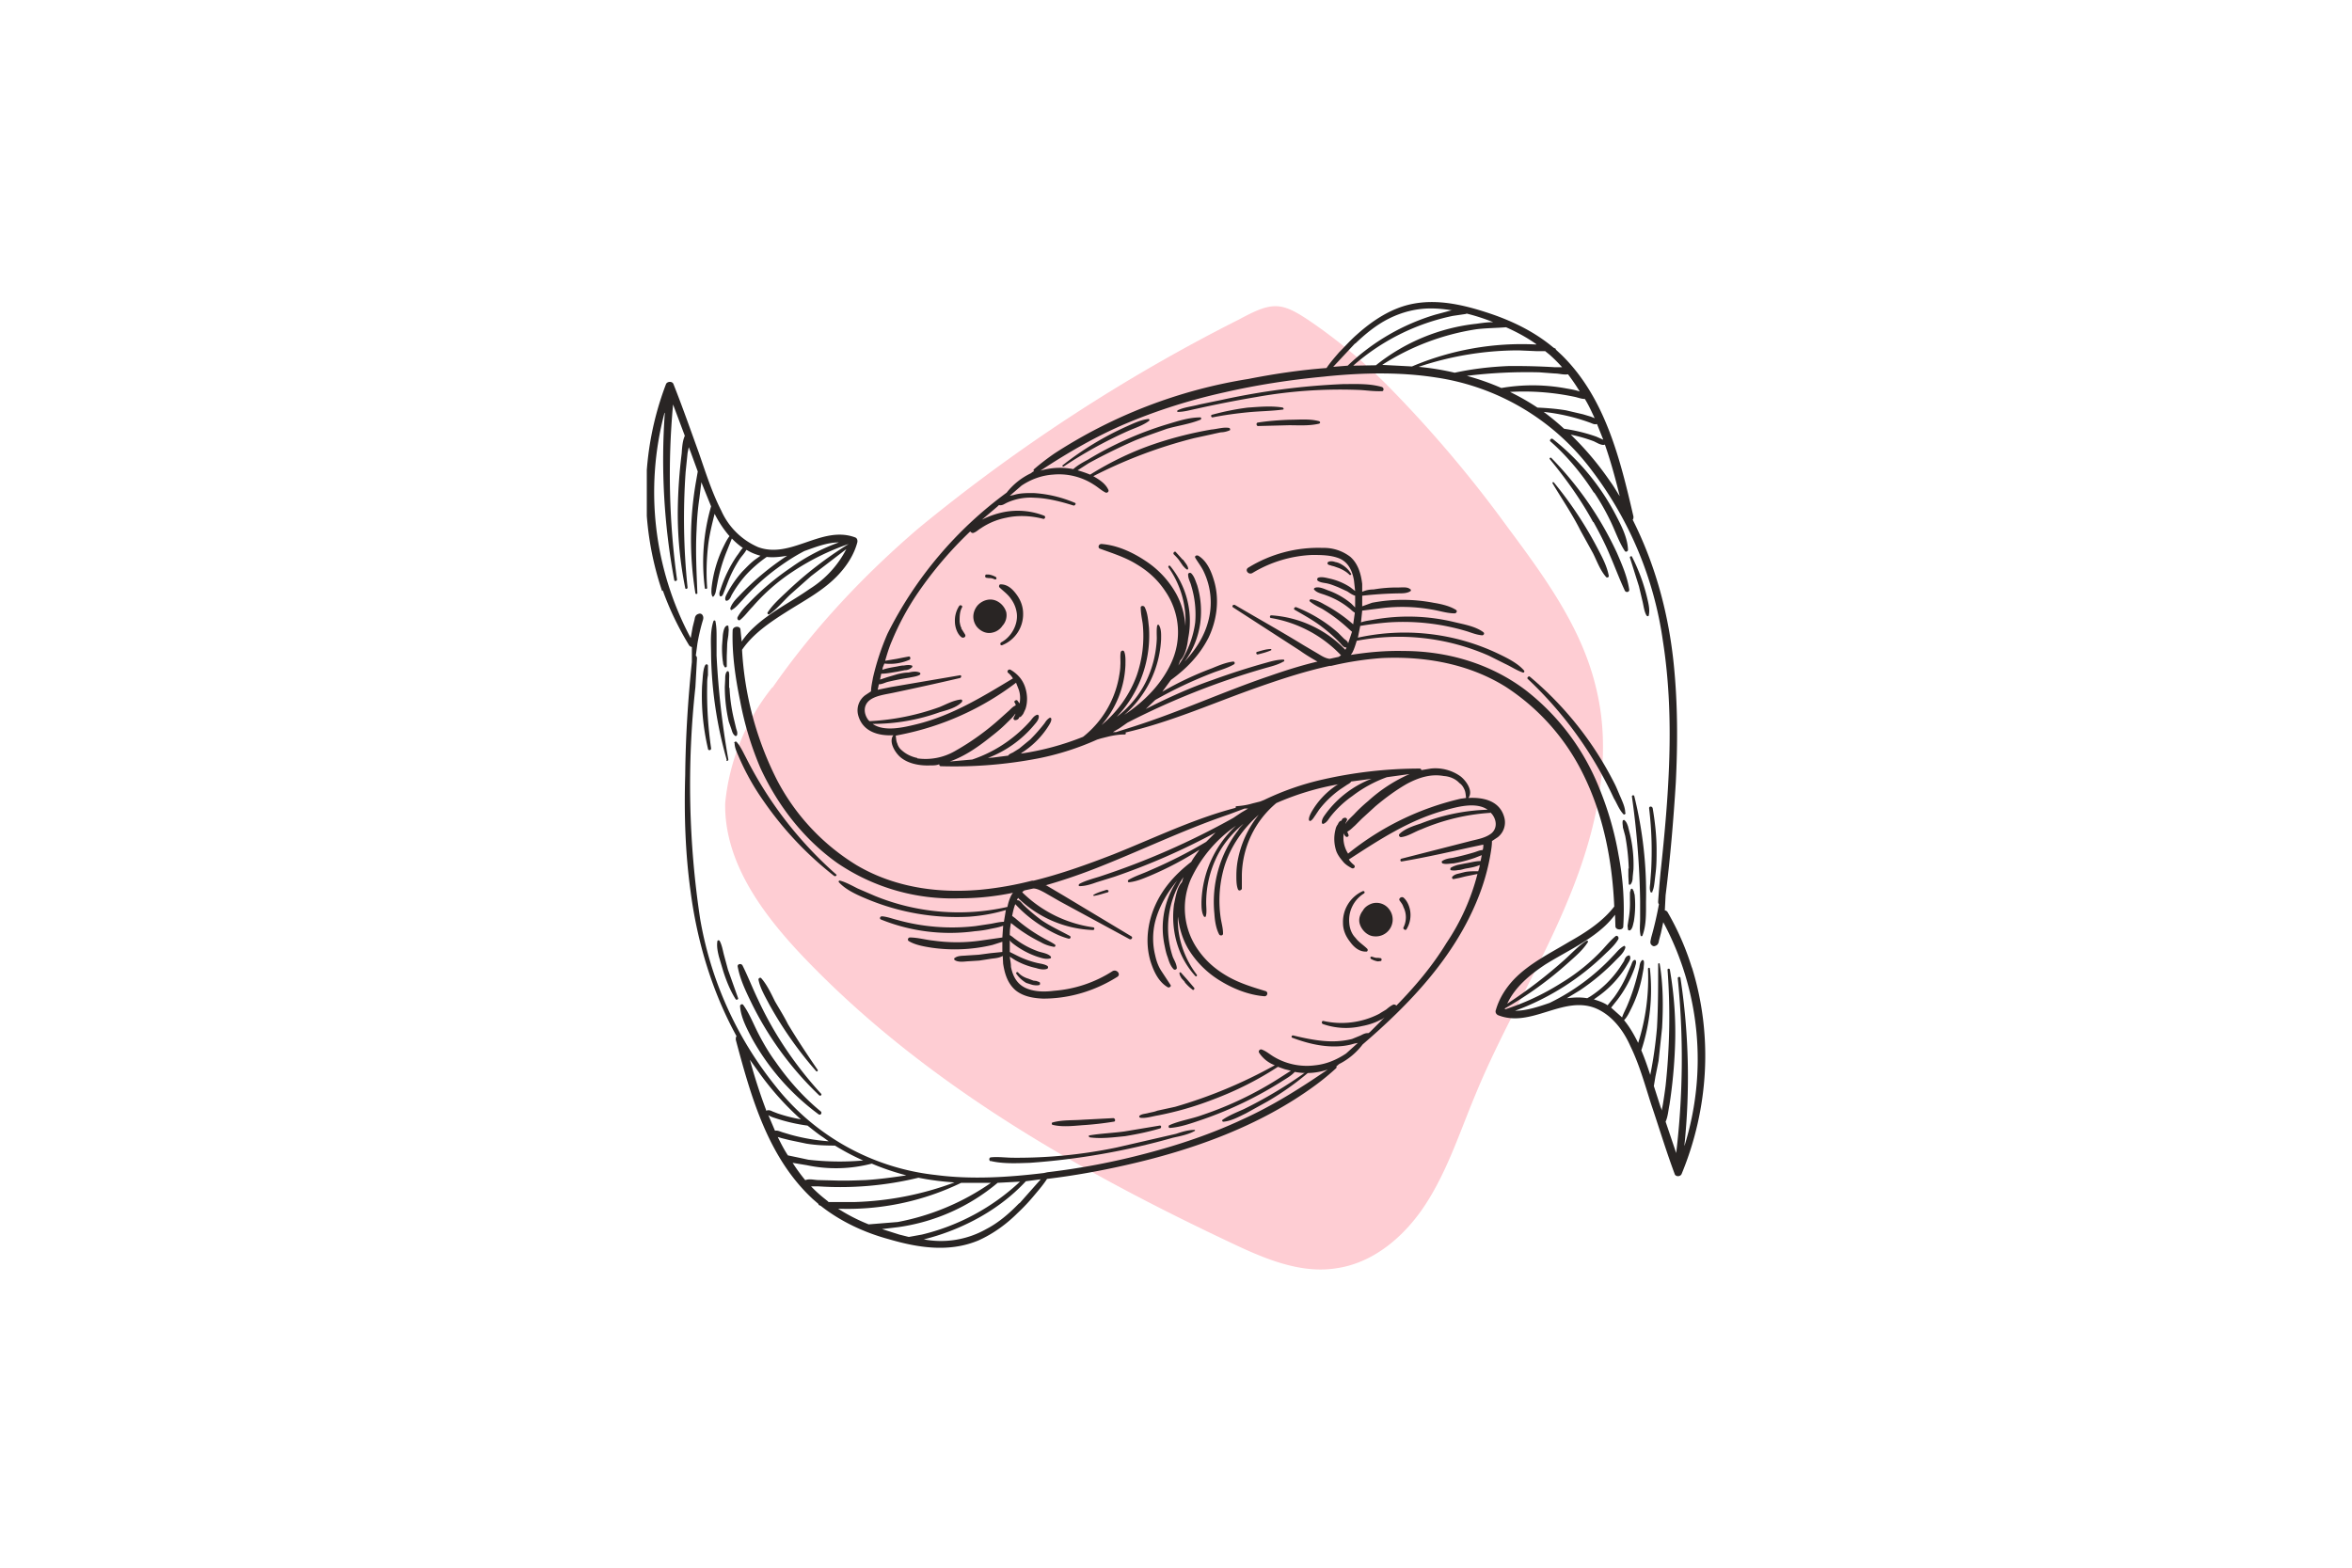 <svg width="600" height="400" fill="none" xmlns="http://www.w3.org/2000/svg"><g clip-path="url(#a)"><path d="M197 175.4a55.9 55.9 0 0 0-12 29.5c-.3 14.9 9.3 28 19.6 38.9 30.3 31.9 69.2 54.3 109 73.1 8.6 4.1 18 8.2 27.3 6.7 9.9-1.4 18-8.7 23.2-17 5.3-8.4 8.4-18 12.2-27.1 7-17.1 16.8-33 23.8-50.1 7.1-17.1 11.5-36.2 7-54.1-3.6-15.1-13-28-22.3-40.5a316.3 316.3 0 0 0-31-36.6A139 139 0 0 0 335 82.5c-8.1-5.6-10.2-5.7-18.9-1a441.5 441.5 0 0 0-81.8 53.3c-14 12-26.7 25.5-37.2 40.6Z" fill="#FECDD3"/><path d="M255.7 159.7a4 4 0 0 0 1-3.5c-.5-1.7-2-3-3.6-3.2-1.6-.2-3.3.7-4.1 2-1 1.6-.9 3.4.1 4.8 1 1.3 2.6 2 4.1 1.6 1-.2 2-.9 2.5-1.7Z" fill="#292524"/><path d="M431.6 246.9a69 69 0 0 0-6.1-14c-.2-.4-.5-.6-.8-.6l.2-3.9c1.2-9.5 2-19.1 2.6-28.7.5-10 .5-20-.5-30-1.3-13-4.7-25.6-10.5-37.1.2-.2.2-.5.2-.8-3.4-14.7-7.2-30.3-18.3-41.2l-1.5-1.4s0-.3-.2-.3l-.4-.2c-5-4.2-10.9-7-17.1-9-7.4-2.4-15.3-4-22.8-1-3.8 1.5-7.3 4-10.3 6.7-1.6 1.4-3 3-4.5 4.5-1.1 1.3-2.2 2.5-3.2 4-6.7.5-13.4 1.5-20 2.8a127.7 127.7 0 0 0-49.4 19 60.7 60.7 0 0 0-5.2 4c-.2.2-.2.4 0 .5-.3.2-.6.3-.7.5a17.2 17.2 0 0 0-6.3 5 100.1 100.1 0 0 0-30.4 36 64.3 64.3 0 0 0-3.7 11.2c-.2 1.2-.5 2.4-.5 3.5l-1.5 1a4.8 4.8 0 0 0-1.8 5c1.1 4.3 5.2 5.4 9 5.2-1.3 1.7.5 4.5 1.8 5.6 2 1.7 5 2.2 7.5 2.1.9 0 1.7 0 2.4-.3 0 .2.1.5.4.5a113.6 113.6 0 0 0 24.9-2 70 70 0 0 0 15-4.8l1-.3 2-.5c1.3-.3 2.7-.5 4-.5.3 0 .4-.3.2-.5 10.9-2.5 21.2-7 31.7-10.8 6.7-2.4 13.5-4.7 20.4-6.2h.4a81.1 81.1 0 0 1 13-2c11-.5 22.2 1.5 31.6 7.4a56 56 0 0 1 19.8 22.5c5.1 10.4 7.3 22 7.8 33.5-3 3.9-7.4 6.7-11.5 9-4.8 2.9-10 5.4-14 9.5-2.1 2.2-3.8 4.8-4.7 7.9-.2.5 0 1 .5 1.3 8.4 3.4 16.5-5 24.8-1.8 4.2 1.7 7.2 5.6 9 9.7 2.3 4.7 3.7 9.8 5.3 14.8 2 5.9 3.8 11.9 6 17.8.2.8 1.5.8 1.8 0 6.9-16.7 8-35.4 2.6-52.7Zm-22.2-133.5c1.5 4.3 2.7 8.7 3.8 13.2-.8-1.2-1.5-2.5-2.4-3.7a77 77 0 0 0-10.1-12 39.4 39.4 0 0 1 5.9 1.7l1.2.6c.5.2 1 .4 1.5.3l.1-.1Zm-2-5.2 1.6 4-1.8-.8a42.7 42.7 0 0 0-8.2-2 61.3 61.3 0 0 0-5.2-4.3 49.9 49.9 0 0 1 11.7 2.7c.6.2 1.2.6 1.8.4Zm-.6-1.5-1-.4-2-.6-4.3-1c-2.4-.4-4.9-.6-7.3-.7a60.2 60.2 0 0 0-7-4 62.4 62.4 0 0 1 16.7 1.3c.8.2 1.6.5 2.4.5 1 1.6 1.7 3.2 2.5 4.9ZM400 95.5a51 51 0 0 1 3 4.4c-1.1-.4-2.4-.6-3.5-.8a46.9 46.9 0 0 0-16.5-.1 63 63 0 0 0-8.8-3.1 124.7 124.7 0 0 1 18.5-.9l4 .3c1 0 2.3.4 3.3.2Zm-5.7-5.8 1 .8a37 37 0 0 1 3.2 3.2h-1.8a169.6 169.6 0 0 0-12-.3c-4.5.2-9 .7-13.6 1.7-3-.7-6-1.2-9.2-1.5a80.1 80.1 0 0 1 25.5-4.2l4.6.2h2.2l.1.1Zm-2.4-1.8a71.7 71.7 0 0 0-31.7 5.6l-7.6-.4a61.6 61.6 0 0 1 24.1-9.1c2.5-.3 5-.3 7.5-.5 2.7 1.2 5.3 2.6 7.7 4.3ZM374.1 80a49.5 49.5 0 0 1 6.8 2.2c-1.4 0-2.8.2-4.2.4A49.6 49.6 0 0 0 351 93.2l-5.7.1h-.1a55.7 55.7 0 0 1 25.4-12.7l3.4-.5Zm-28.4 7.7c2.6-2.5 5.4-4.8 8.6-6.4 3.4-1.7 7-2.6 10.7-2.6 1.9 0 3.7.2 5.5.5h-.3l-4.1 1.1a55.2 55.2 0 0 0-22.3 13l-3.7.3 5.6-6ZM234 193.4c-1.4-.3-2.8-.9-4-2-.5-.4-.9-1-1.1-1.7-.3-.6-.3-1.4-.4-2l1.5-.3a71.6 71.6 0 0 0 29.2-13.2l.7 1.8c.4 1.2.4 2.4.2 3.5l-.6-.8c-.3-.2-.9.2-.7.5.2.3.3.5.3.8-.8.3-1.3 1-1.9 1.5l-1.9 1.7a64.6 64.6 0 0 1-11.8 8.5 15 15 0 0 1-9.5 1.8Zm195.7 98.8a168.9 168.9 0 0 0-1-42.6c0-.5-.7-.4-.7 0a204 204 0 0 1-.4 44.6l-2.7-8c.6-1.3.7-3 1-4.4a128.2 128.2 0 0 0 1.4-14.8 93 93 0 0 0-1.3-19.5c0-.5-.7-.4-.6 0a163.6 163.6 0 0 1-.5 29.5 122 122 0 0 1-.7 4.8l-.3 1.6c0-.4-.2-.7-.3-1l-1.7-5.3.4-2.4.8-4 .9-8.4c.3-5.4.3-11-.6-16.3 0-.3-.4-.3-.4 0 0 5.4 0 10.8-.3 16.2a107.5 107.5 0 0 1-1.7 12v.1c-.7-2.1-1.4-4.2-2.3-6.3a49.3 49.3 0 0 0 2.2-20.8c0-.4-.5-.3-.5 0a54.3 54.3 0 0 1-2.5 18.9c-1-2-2.1-4-3.6-5.8.8-.8 1.3-1.9 1.8-2.9a32 32 0 0 0 2.8-8.2l.4-2.2c0-.6.2-1.3 0-1.9-.2-.2-.4-.2-.5 0-.4.4-.5 1-.6 1.7l-.5 2a50.9 50.9 0 0 1-2.6 7.8c-.4 1-1 2-1.3 3l-2.8-2.5 1.6-2a29.8 29.8 0 0 0 4.5-8.4c.1-.5.4-1 .2-1.6-.1-.2-.3-.2-.5-.1-.4.3-.5.8-.7 1.3l-.8 1.8a30.4 30.4 0 0 1-3.5 6.3l-1.7 2.1-.3-.2c-1-.6-2.2-1-3.2-1.3l1.4-1a26.1 26.1 0 0 0 7.3-8.2c.3-.5.8-1.2.5-1.8 0-.2-.2-.3-.3-.2-.7.1-1 .8-1.2 1.4l-1.1 1.7a26.5 26.5 0 0 1-7.6 7.4l-.7.4c-1.7-.3-3.4-.2-5.2 0l3.3-2a56 56 0 0 0 9.3-7.8c1-1 1.9-1.8 2.3-3 .1-.3-.1-.7-.4-.5-1.1.6-1.8 1.6-2.7 2.5a54.9 54.9 0 0 1-16.2 12c-2.9 1-5.9 2-8.8 2a65.2 65.2 0 0 0 23.3-14.8c1.1-1 2.3-2.2 3-3.4.3-.5-.2-1.2-.7-.8-1.2 1-2.2 2.2-3.2 3.3a49.2 49.2 0 0 1-10.6 8.6 63 63 0 0 1-12.2 6l-2 .7h-.2v-.2a91.7 91.7 0 0 0 16.1-11.6c1.8-1.6 3.7-3.2 5-5.2.3-.3 0-.6-.4-.4-2 1.3-3.6 3.1-5.5 4.8a122.7 122.7 0 0 1-14.6 11.2c2-4.3 5.8-7.4 9.7-10 4.8-3 10.1-5.4 14.4-9.1 1.3-1.1 2.4-2.3 3.4-3.6l.1 3c.1 1 2 1 2 0a73 73 0 0 0-1.2-18.2c-1-5.9-2.7-11.7-5-17.3a59.5 59.5 0 0 0-18.7-24.8c-9-6.8-20-10-31.2-10-4.5-.1-9 .3-13.4 1l.4-.6c.5-1 .8-2 1.1-3a57 57 0 0 1 33.7 3.8l4.2 2.1c1.5.7 3 1.7 4.5 2.2.2.1.5-.2.3-.5-1.7-2-4.7-3.4-7-4.5a55.6 55.6 0 0 0-35.4-3.9l.6-3a82.8 82.8 0 0 1 7.3-.9 56.4 56.4 0 0 1 20 2.3c1.2.4 2.5.9 3.8 1 .4 0 .7-.5.3-.8-2-1.5-5-2-7.5-2.6a49.9 49.9 0 0 0-20.4-.6c-1 .2-2.2.3-3.3.7v-.1l.3-2.9 5.6-.7a42.8 42.8 0 0 1 12 .4c2 .3 4 1 6 1 .4 0 .8-.6.3-.9-1.6-1-3.8-1.5-5.7-1.8a41.6 41.6 0 0 0-15.7 0l-2.5.9V152a97.8 97.8 0 0 1 9.2-.6c1 0 2.2 0 3-.5.3-.1.3-.5 0-.6-.7-.6-2-.4-3-.4a35.6 35.6 0 0 0-6.3.5c-1 0-2 .2-2.9.6v-2c-.3-2.5-1-5.1-3-6.9a11 11 0 0 0-7-2.3 34 34 0 0 0-19 5c-1.1.6 0 2 1 1.4a32 32 0 0 1 15.2-4.6c2.3 0 4.8 0 7 .9 2.3 1 3.3 3.2 3.7 5.6l.3 2.7-1.3-1a16 16 0 0 0-5.3-2.2c-.9-.2-2-.5-2.8-.2-.3.1-.4.6-.1.8.7.5 1.7.5 2.5.7.9.2 1.8.6 2.6.9l2.4 1.1c.6.4 1.3.9 2 1.1v3l-1-1a19.2 19.2 0 0 0-6-3.4c-1-.4-2.3-1-3.3-.6-.2.1-.3.4-.1.5.7.8 2 1 3 1.4a20 20 0 0 1 5.9 3.3c.2.1.8.8 1.4 1.1v.2l-.4 2.8a38.5 38.5 0 0 0-7.4-5.1c-1-.6-2.1-1.1-3.3-1.3-.4 0-.6.4-.3.6 1 .8 2 1.3 3 1.8a40.6 40.6 0 0 1 6.9 5.2l.8.7-1 3c0-.5-.5-.8-1-1.2l-1.5-1.5a36 36 0 0 0-10.8-6.6c-.4 0-.7.5-.3.7 2.4 1.4 4.8 2.7 7 4.4a38.2 38.2 0 0 1 4.5 4c.4.4.9 1.2 1.5 1.2h.2l-.3.6a28.8 28.8 0 0 0-18.9-8.8c-.4 0-.5.7 0 .7a32 32 0 0 1 17.8 9.5l-.6.4-2.3.5c-1-.1-2-.7-2.8-1.2l-3.9-2.3c-5.7-3.5-11.6-6.8-17.4-10.2-.5-.3-1 .3-.5.6l17 11c1.4 1 2.9 1.9 4.3 2.7l.2.1c-4.2 1-8.3 2.3-12.3 3.7-11.8 4-23 9.2-35 13l-4.1 1.3h-.8l1.7-1 2-1.4a193.1 193.1 0 0 1 34.7-13.8c1.7-.5 3.6-.9 5.1-1.8.3 0 .3-.5 0-.5-1.5 0-3 .4-4.4.8a186.3 186.3 0 0 0-13.7 4.4c-5.8 2-11.5 4.6-17 7.4l2.4-2.3a111.3 111.3 0 0 1 14.6-6.9c1.8-.7 3.8-1.2 5.5-2.2.3-.2.2-.7-.2-.7-1.8.2-3.7 1-5.4 1.7a83.5 83.5 0 0 0-12.7 6l2.2-3c4-2.9 7.3-6.3 9.6-10.8 2.1-4.4 2.8-9.5 1.5-14.2-.7-2.5-1.8-5.3-4.1-6.7-.4-.2-1 0-.8.5.7 1.2 1.6 2.3 2.2 3.6a18.3 18.3 0 0 1 1.1 12.7c-1 3.8-3.2 7.2-6 10.2 2.2-3 3.5-6.3 4-9.9a23.2 23.2 0 0 0-.8-9.6c-.4-1-.7-2.2-1.5-3-.3-.3-.9-.1-.8.4 0 1 .6 1.9.8 2.8a25 25 0 0 1 1 9.3c-.5 3.9-2 7.7-4.3 11l.5-1.3c1.3-1.3 1.8-3.8 2-5.6a22.2 22.2 0 0 0-4.6-18.5c-.2-.2-.6 0-.4.4a23.7 23.7 0 0 1 4.3 14.9c-.2-2.8-.9-5.5-2.3-8.1a23.9 23.9 0 0 0-7.9-8.5c-3.3-2.2-7.2-4-11.2-4.3-.8 0-1 1-.4 1.2 3.3 1.2 6.5 2.2 9.4 4 3 1.8 5.4 4 7.3 6.9a18.5 18.5 0 0 1 1.5 18.2c-2.5 5.5-7 10-12 13.3a27.3 27.3 0 0 0 9.4-19.3c0-1 .1-2.5-.5-3.5 0-.2-.4-.3-.5 0-.2 1-.1 2.3-.1 3.4a27.6 27.6 0 0 1-2.7 10.8 25.6 25.6 0 0 1-7.5 9.1l1.4-1.6a30.2 30.2 0 0 0 6.8-21.2c-.2-1.7-.3-3.7-1.1-5.2-.2-.4-1-.4-1 .1 0 1.4.3 2.8.5 4.1a30.6 30.6 0 0 1-1.5 13.2c-1.8 5-5 9.4-9 12.7a24.8 24.8 0 0 0 6.1-15.3c0-1 .1-2.4-.3-3.4-.2-.5-.8-.3-.9.1-.2 1 0 2.3-.1 3.4 0 1-.2 2.1-.4 3.2a25.2 25.2 0 0 1-9.1 15 69 69 0 0 1-16 4.3c.1 0 .2 0 .3-.2a22 22 0 0 0 6.9-6.9c.3-.5.7-1.1.7-1.7 0-.3-.3-.5-.5-.3-.5.3-.9.8-1.2 1.3a43.7 43.7 0 0 1-3.7 4.2L260 191l-1.6 1c-.4.2-1 .4-1.2.8l-3.9.5-1.3.1a28.6 28.6 0 0 0 11.8-8.4c.5-.6 1.2-1.3 1.2-2.2 0-.3-.2-.5-.5-.4-.8.3-1.2 1-1.7 1.6a35.2 35.2 0 0 1-5.8 5.2 34 34 0 0 1-9 4.6l-5.7.5c4-1.4 7.6-4 10.7-6.5 1.3-1 2.6-2.1 3.8-3.3.7-.7 1.6-1.5 2.2-2.4v.2l-.1.2-.3.6c-.2.4.2.8.6.6.3 0 .5-.2.7-.4l.1-.3c.5 0 .7-.5 1-.8l.6-1.3c.6-1.8.5-3.8-.1-5.6-.3-.9-.8-1.8-1.4-2.5a8.9 8.9 0 0 0-2.3-1.9c-.5-.3-1.1.4-.6.8.5.4.9.9 1.2 1.4-7.8 4.7-15.6 9.5-24.6 11.7-3.3.8-8.2 2-11.2-.1a50.3 50.3 0 0 0 17.2-3c1.8-.5 4.1-1.1 5.5-2.5.3-.3.2-.8-.3-.7-1.8.2-3.6 1.2-5.3 1.9A61.7 61.7 0 0 1 222 184h-.2l-.3-.3c-1.2-1.6-1.3-3.7.3-5 1.5-1.2 4-1.5 5.9-1.9a811 811 0 0 0 17.2-3.8c.4-.1.4-.8 0-.7l-17.6 3-3.4.7.3-1.4c.8 0 1.5-.4 2.2-.6a71.5 71.5 0 0 1 5.6-1.1c.9-.2 1.9-.3 2.6-.7.3-.2.2-.5 0-.6-.9-.4-2-.2-2.8 0-1 0-1.9.2-2.8.4l-2.7.8-1.8.6.3-1.5c1.3 0 2.7-.3 4-.5l2-.4c.6 0 1.3-.2 1.8-.7.2-.1.2-.4 0-.5-.7-.2-1.4-.1-2 0-.7 0-1.4.2-2 .3-1.2.2-2.4.4-3.5.8l.1-.6.4-1a12.3 12.3 0 0 0 6.5-1c.2-.3.2-.7-.2-.8l-1.6.3-1.5.3-3 .5c.5-1.7 1-3.4 1.7-5a68 68 0 0 1 6.7-12.4 98.6 98.6 0 0 1 13.3-15.6c.2.2.4.4.7.4.8-.2 1.3-.8 2-1.2a17.5 17.5 0 0 1 6.5-2.7c3.1-.7 6.4-.5 9.5.3.4 0 .6-.6.2-.8a18.6 18.6 0 0 0-10-1 21.7 21.7 0 0 0-5.9 2l4-3.4.3-.3h.2c.7.1 1.2-.3 1.8-.6a14.5 14.5 0 0 1 7.1-1.3c3.4.1 6.8 1 10 2 .4 0 .7-.6.3-.7a31.6 31.6 0 0 0-10.6-2.5c-1.7 0-3.4 0-5 .5l-1 .2 3-2.6c2.4-1.6 5.1-2.6 8-2.8a16.3 16.3 0 0 1 10.5 2.6c1 .6 1.9 1.5 3 2 .4.1.9-.3.6-.8-.7-1.5-2.2-2.5-3.8-3.4a121.6 121.6 0 0 1 25.7-9.7l4.6-1a60 60 0 0 1 2.3-.5c.7 0 1.5-.2 2.2-.5.2-.1.1-.5-.1-.6-1.4-.3-3.2.3-4.6.4a97.1 97.1 0 0 0-14 3.5c-6 2-11.6 4.7-16.9 8a31.6 31.6 0 0 0-3.2-1.1l2.8-1.8a149.2 149.2 0 0 1 11.8-5.8c2.7-1.1 5.4-2 8.2-3 2.8-.8 5.8-1.2 8.5-2.3.3-.1.3-.6 0-.6-3 0-5.9 1-8.6 1.8a88 88 0 0 0-20.1 9c-1.3.7-2.6 1.4-3.7 2.4a17.5 17.5 0 0 0-8.4.4c7-4.6 14.2-8.8 22-12.1 8.1-3.4 16.4-6 25-7.9 8.3-1.9 16.8-3.2 25.3-4l.9-.1c9.2-.9 18.5-1.1 27.6.3a60.7 60.7 0 0 1 40 23.9 93.3 93.3 0 0 1 18 43.3c3.1 19.7 1.5 39.6-.6 59.2a271 271 0 0 0-.6 7.3c0 .3 0 .5.2.7a90.5 90.5 0 0 1-2 8.6c-.1.7-.4 1.3.1 1.8.2.2.5.4.8.3.8-.2 1-.7 1.1-1.4l.5-1.9.6-2.8a74 74 0 0 1 5.4 57.1v-.2Z" fill="#292524"/><path d="m339.5 144.3.8.2 1.4.5c.9.4 1.8.9 2.5 1.6.2.3.7 0 .4-.3-.6-1-1.5-1.8-2.4-2.3-.5-.3-1-.5-1.6-.6-.5-.2-1.3-.3-1.8 0-.2.2-.2.5 0 .6.2.2.5.2.8.3ZM255.2 149.1c-.3 0-.4.5-.3.7 1 1 2.2 1.8 3 3a7.9 7.9 0 0 1 1.5 3.8c.3 2.9-1.5 6-4 7.3-.4.3-.2.9.3.7a8.5 8.5 0 0 0 5.3-8c0-1.8-.6-3.4-1.6-4.8s-2.3-2.7-4.1-2.7ZM252.2 147.5h.5l.5.1.5.2c.2.1.4 0 .5-.1 0-.2 0-.4-.2-.5a5.4 5.4 0 0 0-1.7-.6h-.8c-.3.3-.2.6 0 .8l.7.1ZM327.3 104c-3-.5-6-.2-9 0-3.1.4-6.1 1-9 1.8-.5 0-.4.7 0 .7 3-.6 6-1 9-1.3 3-.3 6-.3 9-.7.2 0 .2-.4 0-.4ZM336.6 107.5c-2.4-.7-5.1-.4-7.6-.4-2.7.1-5.4.3-8 .7-.7 0-.5 1 0 .9l7.8-.2c2.5 0 5.2.2 7.7-.4.3-.1.4-.5 0-.6h.1ZM301.7 142.8l-1.8-2c-.3-.2-.7.3-.5.6.6.6 1.2 1.2 1.7 2l.7 1c.3.3.6.7 1 .9 0 .1.3 0 .3-.2 0-.4-.3-.9-.5-1.2l-.8-1.1ZM320.8 167c1.2-.3 2.4-.6 3.5-1.1v-.3c-1.3 0-2.4.4-3.5.7-.2 0-.4.2-.3.4 0 .2.2.3.4.3ZM414.6 207.4c0-1.3-.6-2.6-1.1-3.8-.6-1.3-1.1-2.7-1.8-4a86 86 0 0 0-21.5-27c-.3-.1-.7.3-.5.6a98.5 98.5 0 0 1 22 30.5c.8 1.3 1.3 2.8 2.4 4 .2.3.6 0 .6-.3ZM415.4 221.6v2l.1 2c.1.2.4.2.5 0 .4-.5.5-1.2.5-1.8l.2-2a33.3 33.3 0 0 0-.9-9l-.5-2c-.2-.5-.4-1.2-1-1.6l-.3.1c-.2.6 0 1.2 0 1.8l.6 2.2a55.3 55.3 0 0 1 .9 8.3ZM417 228.3l-.2-.7c0-.3-.2-.4-.3-.7 0-.2-.5-.2-.5.1l-.2.7v1.9a24 24 0 0 1-.4 5.3l-.2 1.3.1 1c.1.2.3.2.5.2.7-.4.8-1.6 1-2.3a26 26 0 0 0 .2-6.8ZM293 106.9c-2 .2-4 1.2-5.8 2a77.8 77.8 0 0 0-16.1 9.8c-.2.1 0 .5.3.3a111.6 111.6 0 0 1 16.3-9c1.8-.8 3.8-1.4 5.4-2.6.3-.2 0-.6-.2-.5ZM352.7 98.8c-3.2-1-6.8-.8-10-.8a180 180 0 0 0-30.9 4l-5.8 1.2c-1.8.5-4 .7-5.6 1.5-.1.1-.1.4 0 .4 1.7 0 3.3-.5 4.8-.8a292.5 292.5 0 0 1 15.3-3 121.5 121.5 0 0 1 26.3-1.8c1.9.1 3.8.4 5.8.3.4 0 .5-.8 0-1ZM406.7 125.7a60 60 0 0 1 4.2 7.4c1.2 2.5 2.1 5.2 3.6 7.5.3.4.9 0 .8-.4-.1-2.8-1.5-5.7-2.8-8.2a60.1 60.1 0 0 0-16.4-20c-.4-.3-1 .4-.5.7 4.2 3.7 8 8.3 11 13ZM420.3 153a47.3 47.3 0 0 0-4-11c-.1-.2-.6 0-.5.3l2.3 7.3.9 3.8c.3 1.2.4 2.5 1 3.6.2.3.6.3.6 0 .3-1.3 0-2.7-.3-4ZM406.5 133.2c1.5 2.7 3 5.6 4.2 8.5 1.3 3 2.4 6 3.8 9 .3.6 1.3.4 1.1-.4-.5-3.2-1.8-6.2-3.1-9.2a86.9 86.9 0 0 0-16.7-24.2c-.2-.3-.7 0-.4.3 4.1 5 7.9 10.3 11 16ZM396.4 123.1c-.2-.2-.5 0-.3.3 2.4 4 5 7.8 7.1 12l3.2 5.8c1 2 1.8 4.3 3.3 6 .2.3.8.1.7-.3-.4-2.2-1.5-4.4-2.5-6.3a97.4 97.4 0 0 0-11.5-17.5ZM416.9 203.1c-.1-.3-.6-.2-.6.1a211.7 211.7 0 0 1 2.1 26.7v4.5c0 1.4-.2 2.8.1 4.2 0 .3.4.4.5.1 1-2.6.9-5.8.9-8.6a102.5 102.5 0 0 0-3-27ZM421.5 227.5c.4-.8.5-1.8.6-2.6l.3-2.6c.2-1.8.2-3.6.2-5.4 0-3.6-.4-7.2-1-10.7-.2-.6-1-.5-.9.1a91.4 91.4 0 0 1 .5 16l-.2 2.6c0 .8-.3 1.7 0 2.5 0 .4.4.4.6.1h-.1ZM245.3 160.3c-.3-.5-.4-1.1-.5-1.7 0-1.3 0-2.5.6-3.6.3-.4-.4-.8-.7-.4a6.8 6.8 0 0 0-1.1 4c0 1.4.6 3.2 1.7 4 .5.3 1.2-.1.9-.7l-1-1.6h.1ZM347.7 232.3c-.8 1-1.2 2.3-.8 3.5.5 1.6 2 3 3.6 3.1a4.3 4.3 0 0 0 3.8-7 4 4 0 0 0-4.2-1.4c-1 .3-2 1-2.4 1.8Z" fill="#292524"/><path d="M169.1 150.7c1.7 4.8 4 9.5 6.6 13.8.2.4.5.5.8.6v3.8c-1 9.6-1.6 19.2-1.7 28.8-.3 10 0 20 1.4 30 1.7 12.8 5.5 25.4 11.7 36.7-.2.2-.2.5-.2.9 3.9 14.6 8.2 30 19.6 40.6l1.5 1.3c0 .1 0 .3.2.3l.4.2c5.1 4 11.1 6.8 17.4 8.5 7.5 2.2 15.4 3.4 22.8.3 3.8-1.7 7.2-4.2 10-7 1.6-1.5 3-3 4.4-4.7 1.1-1.3 2.2-2.6 3.1-4 6.7-.8 13.4-2 20-3.5 17-3.8 34.4-10 48.6-20.5a62 62 0 0 0 5.1-4.2c.2-.2.2-.4.1-.5l.7-.6c2.4-1.2 4.5-3 6-5 12.1-10.4 23.3-22.2 29.3-37a54.1 54.1 0 0 0 3.3-11.4c.2-1.2.4-2.3.4-3.5l1.5-1a4.8 4.8 0 0 0 1.6-5.2c-1.2-4.1-5.3-5-9.1-4.8 1.3-1.8-.6-4.4-2-5.5a11 11 0 0 0-7.6-2l-2.4.4c0-.2-.2-.4-.4-.4a112.1 112.1 0 0 0-24.8 2.8 70.1 70.1 0 0 0-14.9 5.2l-1 .4-2 .5c-1.3.4-2.7.6-4 .7-.3 0-.4.3-.2.4-10.8 2.8-21 7.8-31.3 11.9-6.7 2.6-13.4 5-20.3 6.7h-.4a85.8 85.8 0 0 1-13 2.3c-10.8 1-22-.5-31.7-6.2a55.6 55.6 0 0 1-20.5-22 83.5 83.5 0 0 1-8.8-33c2.8-4.1 7.1-7 11.2-9.6 4.7-3 9.8-5.6 13.6-9.8 2.1-2.3 3.8-5 4.6-8 .1-.5 0-1.1-.6-1.3-8.5-3.1-16.3 5.6-24.7 2.5a18.2 18.2 0 0 1-9.4-9.3c-2.4-4.7-4-9.8-5.7-14.7-2.1-5.8-4.2-11.8-6.5-17.6-.3-.8-1.6-.7-1.9 0a78 78 0 0 0-1 52.8l.2-.1Zm26.4 132.7a141 141 0 0 1-4.2-13l2.5 3.5c3.1 4.3 6.6 8.2 10.5 11.7a39.5 39.5 0 0 1-5.9-1.5l-1.3-.5c-.4-.2-.8-.4-1.4-.3l-.1.1Zm2.3 5.1h-.1l-1.7-4c.5.4 1.2.6 1.8.8a43.7 43.7 0 0 0 8.2 1.9c1.3 1 2.6 2.1 4 3l1.4 1a49.8 49.8 0 0 1-9.8-1.7l-2-.6c-.6-.2-1.2-.5-1.8-.4Zm.6 1.6 1 .3 2 .5 4.3.9c2.4.4 4.9.5 7.3.5a60 60 0 0 0 7.2 3.8 68.6 68.6 0 0 1-14-.2l-2.8-.6-2.4-.5c-1-1.5-1.8-3.1-2.6-4.7Zm7 11a46.6 46.6 0 0 1-3.2-4.4l3.6.6a36.1 36.1 0 0 0 16.6-.4c2.8 1.2 5.8 2.2 8.8 3-3.4.5-7 1-10.4 1.2-2.7.1-5.4.2-8 .1l-4-.1c-1 0-2.3-.4-3.3 0Zm5.9 5.5-1-.8a33 33 0 0 1-3.4-3.1h1.8a84.4 84.4 0 0 0 25.6-2.2c3 .6 6.1 1 9.2 1.2a79.2 79.2 0 0 1-25.4 5h-6.8Zm2.4 1.8a66.5 66.5 0 0 0 31.5-6.6h7.6a61.6 61.6 0 0 1-23.8 10l-7.4.6a46 46 0 0 1-7.8-4Zm18.1 7.2-2.4-.6-4.4-1.4 4.2-.5a50.2 50.2 0 0 0 25.3-11.3l5.7-.3a55.6 55.6 0 0 1-25 13.5l-3.3.6ZM260 307c-2.5 2.6-5.3 5-8.4 6.6a23.5 23.5 0 0 1-16.1 2.6h.3a57.7 57.7 0 0 0 12.6-4.8c5-2.6 9.6-6 13.3-10l3.8-.5-5.4 6.1Zm108.3-109c1.5.1 3 .7 4 1.8.6.4 1 1 1.3 1.7.3.7.3 1.4.4 2.1l-1.4.2a71.2 71.2 0 0 0-28.7 14 7.5 7.5 0 0 1-1.1-5.2c.1.4.3.7.6.9.3.2.8-.2.6-.5l-.3-.8c.8-.4 1.3-1 1.9-1.5l1.8-1.8 3.5-3.2c2.5-2.1 5.2-4.1 8-5.7 3-1.6 6.1-2.6 9.4-2Zm-198.7-92.7A168.4 168.4 0 0 0 172 148c0 .4.8.3.7-.2a196 196 0 0 1-1-44.6l3 8c-.6 1.3-.7 3-.8 4.5a130.5 130.5 0 0 0-1 14.8 95 95 0 0 0 1.9 19.5c0 .4.6.3.6-.1a170.7 170.7 0 0 1-.5-29.4l.5-4.9.3-1.5.4 1 1.9 5.2-.4 2.3a85.3 85.3 0 0 0-.2 28.8c0 .2.5.2.5 0-.2-5.4-.5-10.8-.2-16.2.1-2.7.3-5.3.7-8l.5-4v-.2l2.5 6.2a51.2 51.2 0 0 0-1.6 20.8c0 .4.6.3.6 0a57 57 0 0 1 .2-10.4c.3-2.9 1-5.7 1.7-8.5 1 2 2.3 4 3.8 5.7-.7.9-1.2 2-1.7 3a32 32 0 0 0-2.9 10.4c0 .6-.1 1.3.2 1.9 0 .2.3.2.4 0 .4-.5.5-1.1.6-1.7l.4-2.1a42.2 42.2 0 0 1 2.4-7.9l1.2-3a18 18 0 0 0 2.8 2.4c-.6.6-1 1.4-1.5 2a33.3 33.3 0 0 0-4.2 8.6c-.2.5-.4 1-.2 1.6.1.2.3.2.5.1.4-.3.5-.9.7-1.3l.7-1.8a30.7 30.7 0 0 1 3.3-6.5c.5-.7 1.2-1.4 1.6-2.2l.4.2c1 .6 2.1 1 3.2 1.3l-1.4 1c-1.2.9-2.2 2-3.2 3a28.2 28.2 0 0 0-3.8 5.4c-.3.6-.8 1.3-.5 2l.3.1c.7-.2 1-.9 1.2-1.4a30.2 30.2 0 0 1 3.7-5.2 32.2 32.2 0 0 1 5.3-4.6c1.7.2 3.4 0 5.2-.3a69 69 0 0 0-12.3 10.3c-1 1-1.8 1.9-2.2 3.1 0 .3.2.6.4.4 1.1-.6 1.8-1.6 2.7-2.5a55.3 55.3 0 0 1 8.7-8c2.3-1.7 4.6-3.2 7.1-4.5 2.8-1 5.8-2.2 8.8-2.2a49.8 49.8 0 0 0-12.2 6.4 66.3 66.3 0 0 0-10.8 9.1c-1 1-2.1 2.2-2.8 3.5-.3.5.2 1.2.7.7 1.2-1 2-2.2 3.1-3.3a49.3 49.3 0 0 1 10.3-9 62.4 62.4 0 0 1 14.2-7 96 96 0 0 0-15.8 12.2c-1.7 1.6-3.6 3.3-4.9 5.3-.1.3.2.6.5.4 2-1.4 3.5-3.3 5.3-5l5.3-4.7 9-6.9a26 26 0 0 1-9.4 10.2c-4.7 3.3-9.9 5.8-14.1 9.7a20 20 0 0 0-3.2 3.7l-.3-3c0-1.1-1.9-1-2 .1-.2 6 .7 12.2 1.9 18A82 82 0 0 0 194 196c4.4 9.5 11 18.1 19.6 24.2a52.2 52.2 0 0 0 31.4 9c4.5 0 9-.5 13.4-1.4l-.4.6c-.5 1-.8 2-1 3a56.5 56.5 0 0 1-33.8-2.8l-4.4-1.9c-1.4-.7-3-1.6-4.5-2-.2-.1-.5.2-.3.4 1.8 2 4.8 3.3 7.2 4.3a59.4 59.4 0 0 0 26 4.5 44 44 0 0 0 9.4-1.7l-.5 3c-1 0-2.2.3-3.3.5l-4 .6a52 52 0 0 1-20-1.6c-1.2-.3-2.5-.8-3.8-.9-.5 0-.7.6-.3.8a47 47 0 0 0 24 3c1.3-.1 2.7-.3 4-.6 1-.2 2.2-.4 3.2-.8v.1l-.2 2.9-5.6.8a43 43 0 0 1-12 0c-2-.2-4-.8-6-.8-.4 0-.7.6-.3.9 1.6 1 3.9 1.4 5.8 1.7a41.4 41.4 0 0 0 15.6-.7l2.5-.8v2.6l-3 .3-3 .4-3.1.2c-1 .1-2.2 0-3 .6-.3.1-.2.5 0 .6.8.5 2 .4 3 .3l3.2-.2 3.2-.5c.9-.1 2-.2 2.8-.7l.1 2c.4 2.5 1.1 5 3.2 6.8 2 1.6 4.6 2 7 2.1 6.8 0 13.3-2 19-5.6.9-.7-.3-2-1.3-1.4a32.1 32.1 0 0 1-14.9 5c-2.3.3-4.8.3-7-.6-2.4-1-3.5-3-4-5.5 0-.9-.2-1.7-.3-2.6l1.4.9a19 19 0 0 0 5.3 2c.9.3 2 .5 2.8.2.3-.1.4-.6 0-.8-.7-.4-1.6-.5-2.5-.7a23.3 23.3 0 0 1-5-1.8l-2-1v-3c.2.4.6.7 1 1a21.1 21.1 0 0 0 6 3.2c1 .3 2.3.8 3.4.4.1 0 .2-.3 0-.5-.7-.7-2-.9-3-1.2a22 22 0 0 1-6-3.2c-.2-.1-.8-.7-1.4-1v-.2c0-1 .1-1.9.3-2.9l1.4 1.1a39 39 0 0 0 6.2 3.8c1 .6 2.2 1 3.4 1.2.3 0 .5-.4.2-.6-1-.7-2-1.1-3-1.7a40.4 40.4 0 0 1-7.1-5l-.8-.6c.2-1 .4-2 .8-3a33 33 0 0 0 6 5.1c2.3 1.5 4.9 3 7.6 3.7.5.1.7-.5.3-.7-2.4-1.3-5-2.5-7.2-4a45.5 45.5 0 0 1-4.6-3.9c-.4-.4-.9-1.2-1.5-1.2h-.2l.3-.6a28.9 28.9 0 0 0 19.1 8.2c.5 0 .5-.7 0-.7a32.2 32.2 0 0 1-18-8.9c0-.2.3-.3.5-.5l2.3-.5c1 0 2 .6 2.8 1l4 2.3 17.7 9.6c.5.3 1-.4.5-.7l-17.3-10.4-4.4-2.6h-.2a142 142 0 0 0 12.2-4.1c11.6-4.5 22.8-10 34.6-14l4-1.5h.9l-1.7 1-2.1 1.4a193.8 193.8 0 0 1-34.2 15c-1.6.5-3.5 1-5 1.8-.3.2-.3.6 0 .6 1.5 0 3-.5 4.4-1l4.5-1.4a171.3 171.3 0 0 0 25.8-11.3l-2.4 2.4a123.1 123.1 0 0 1-14.4 7.3c-1.7.8-3.7 1.4-5.4 2.4-.3.2-.2.7.2.6 1.9-.2 3.7-1 5.4-1.7a84 84 0 0 0 12.5-6.6c-.7 1-1.5 2-2.1 3.1-3.9 3-7.2 6.6-9.2 11.1-2 4.5-2.6 9.6-1.2 14.3.8 2.5 2 5.2 4.4 6.6.3.2 1-.2.7-.6l-2.3-3.5c-.8-1.2-1.3-2.6-1.6-4a18 18 0 0 1 0-8.7c1-3.8 3-7.3 5.6-10.4a21.5 21.5 0 0 0-3.2 16.6c.2 1 .4 2 .8 3 .3 1 .7 2.2 1.5 3 .3.3.9 0 .8-.4-.1-1-.6-1.8-1-2.7a23.3 23.3 0 0 1 2.7-20.4l-.4 1.3c-1.3 1.4-1.6 3.9-2 5.6a24 24 0 0 0 0 6.5c.6 4.4 2.4 8.5 5.4 11.8.2.3.6 0 .4-.3a23.8 23.8 0 0 1-4.7-11.5c-.1-1.1-.2-2.2-.1-3.3.3 2.8 1.1 5.5 2.5 8 2 3.4 4.9 6.3 8.2 8.3 3.4 2.1 7.4 3.7 11.4 4 .7 0 1-1 .3-1.3-3.3-1-6.6-2-9.6-3.7-3-1.7-5.5-3.8-7.5-6.6a18.5 18.5 0 0 1-2-18.3 33.7 33.7 0 0 1 11.5-13.6 27.6 27.6 0 0 0-8.8 19.5c0 1.2 0 2.6.6 3.6.1.2.5.2.5 0 .3-1 .1-2.3.1-3.4a26.5 26.5 0 0 1 2.3-10.9c1.6-3.7 4.2-6.8 7.2-9.3-.4.5-1 1-1.3 1.6a30 30 0 0 0-6.1 21.4c.1 1.7.4 3.7 1.2 5.2.2.4 1 .4 1-.2 0-1.4-.4-2.7-.6-4a30.6 30.6 0 0 1 1-13.3c1.6-5 4.7-9.5 8.7-13a26.3 26.3 0 0 0-5.4 11.9c-.2 1.2-.3 2.4-.3 3.7 0 1 0 2.4.4 3.4.2.5.8.3 1-.1v-3.5a24.5 24.5 0 0 1 8.8-18.4 69.2 69.2 0 0 1 15.9-4.8l-.3.1a20.3 20.3 0 0 0-6.7 7.1c-.3.6-.6 1.2-.6 1.8 0 .3.3.5.5.3.5-.3.8-.9 1.1-1.3l1-1.5a25.3 25.3 0 0 1 5.4-5.2l1.5-1c.4-.3 1-.5 1.3-1l3.8-.5 1.4-.2a26.3 26.3 0 0 0-11.6 8.8c-.5.7-1.1 1.4-1.1 2.3 0 .3.2.5.4.4.8-.3 1.2-1 1.7-1.7a26.2 26.2 0 0 1 5.7-5.4c2.6-2 5.7-3.7 8.8-4.8l5.8-.8a39 39 0 0 0-10.6 6.9c-1.2 1-2.5 2.2-3.6 3.4-.7.7-1.6 1.5-2.2 2.4v-.1l.1-.2.3-.6c.2-.4-.3-.8-.7-.6-.2 0-.5.2-.6.5l-.1.2h-.1c-.4.1-.7.6-.8.9-.3.4-.5.8-.6 1.3-.5 1.9-.4 3.8.2 5.6.4 1 1 1.8 1.6 2.5.6.8 1.4 1.3 2.3 1.8.6.3 1.1-.4.6-.8-.5-.4-1-.9-1.3-1.4 7.7-5 15.3-10 24.3-12.5 3.2-.9 8.1-2.3 11.1-.2a50.4 50.4 0 0 0-17 3.5c-1.8.6-4.1 1.3-5.5 2.7-.3.3 0 .8.4.8 1.8-.2 3.5-1.4 5.2-2a53.4 53.4 0 0 1 17.5-4.2l.1-.1.4.4c1.2 1.5 1.4 3.6-.1 4.9-1.6 1.3-4 1.6-5.8 2.1l-17.2 4.4c-.4.1-.3.8.1.7 5.9-1 11.7-2.3 17.5-3.6l3.3-.7c0 .5 0 1-.2 1.4-.7 0-1.5.4-2.2.6a70.4 70.4 0 0 1-5.5 1.4c-.9.1-1.9.3-2.6.8-.2.1-.1.5.1.6.9.3 2 0 2.8 0a36.4 36.4 0 0 0 5.4-1.4l1.8-.7-.3 1.5c-1.3 0-2.6.4-3.9.6l-2 .4c-.6.2-1.3.4-1.8.8v.5c.7.2 1.5.1 2 0 .7 0 1.4-.3 2-.4 1.2-.2 2.4-.4 3.5-.9l-.1.6-.3 1h-.1c-1.1 0-2.3 0-3.3.2l-1.6.4c-.5.1-1.1.3-1.5.7-.3.2-.2.7.2.7l1.5-.3 1.6-.4 3-.6a56.5 56.5 0 0 1-7.9 17.6c-3.6 5.9-8 11.1-12.8 16-.1-.2-.4-.3-.7-.3-.7.3-1.3.8-1.9 1.3l-2 1.2a21 21 0 0 1-14 1.7c-.4-.1-.6.6-.1.8 3.2 1.1 6.6 1.3 10 .5 1.6-.3 3.2-.8 4.7-1.6.4-.1.7-.4 1-.6l-3.7 3.7-.4.3h-.2c-.7 0-1.2.3-1.8.6l-2.2.9c-1.6.4-3.3.6-5 .6-3.3 0-6.7-.7-10-1.5-.4-.1-.6.5-.2.6 3.5 1.3 7 2.2 10.7 2.2 1.7 0 3.4-.2 5-.7l1-.2-3 2.7c-2.4 1.6-5 2.7-7.8 3a16.4 16.4 0 0 1-10.7-2.2c-1-.6-1.9-1.4-3-1.8-.4-.2-1 .3-.7.8a8.2 8.2 0 0 0 4 3.2 121.9 121.9 0 0 1-25.4 10.6l-4.6 1c-.7.3-1.5.4-2.3.6-.7.2-1.5.2-2.1.6-.3.2-.2.5.1.6 1.4.2 3.2-.4 4.5-.6a81.7 81.7 0 0 0 13.9-4c5.9-2.2 11.5-5 16.7-8.4l1.7.6 1.6.4-2.8 1.8a89.4 89.4 0 0 1-19.8 9.5c-2.7 1-5.7 1.4-8.4 2.6-.3.2-.2.7.1.7 2.9-.2 5.8-1.3 8.5-2.2a97.9 97.9 0 0 0 19.8-9.5c1.2-.8 2.6-1.5 3.6-2.6a16.5 16.5 0 0 0 8.4-.6c-7 4.8-14 9.2-21.7 12.7-7.9 3.7-16.2 6.5-24.6 8.7-8.3 2.2-16.7 3.8-25.2 4.8l-.9.2c-9.1 1.1-18.5 1.7-27.6.5a60.3 60.3 0 0 1-40.8-22.6 93.2 93.2 0 0 1-19.3-42.8 229.5 229.5 0 0 1-1.2-59.1l.4-7.3c0-.3-.1-.6-.3-.7l.4-3a49.3 49.3 0 0 1 1.3-5.7c.2-.6.4-1.2-.1-1.8-.2-.2-.5-.3-.8-.2-.8.2-1 .7-1.1 1.4l-.5 2-.5 2.8a79 79 0 0 1-6.7-57.4Z" fill="#292524"/><path d="m264.4 250.3-.8-.1-1.3-.5c-1-.3-1.9-.8-2.6-1.6-.2-.2-.7.1-.4.4.7 1 1.5 1.7 2.5 2.3l1.6.5c.5.1 1.3.2 1.8 0 .2-.2.1-.6 0-.7l-.8-.3ZM348.6 242.8c.3 0 .4-.5.2-.7-1-1-2.2-1.7-3-2.8-1-1-1.5-2.4-1.6-3.8a8 8 0 0 1 3.7-7.5c.4-.2.2-.8-.3-.6a8.6 8.6 0 0 0-5 8.1c0 1.8.7 3.4 1.8 4.8 1 1.4 2.4 2.6 4.2 2.5ZM351.6 244.4h-.5l-.5-.1-.6-.2c-.2 0-.4 0-.4.2s0 .3.2.4a5 5 0 0 0 1.7.6l.8-.1c.2-.2.2-.5 0-.7l-.7-.1ZM278 290.2c2.9.4 6 0 9-.3 3-.5 6-1.1 9-2 .3-.2.3-.8-.2-.7l-9 1.5c-2.9.4-6 .5-8.9 1-.2 0-.2.4 0 .4ZM268.5 287c2.4.6 5.1.3 7.6.1a81 81 0 0 0 8-.9c.6 0 .4-1-.2-.9l-7.7.4c-2.5.2-5.2 0-7.7.7-.2 0-.3.5 0 .6ZM302.2 250.6c.6.7 1.2 1.3 2 1.9.2.3.7-.2.4-.5l-1.7-2-.8-.9-.9-1c-.2 0-.4 0-.3.3 0 .4.3.8.5 1.2l.9 1ZM282.4 227c-1.2.4-2.4.7-3.4 1.3-.2 0 0 .3 0 .3 1.3-.2 2.4-.6 3.5-.9.2 0 .3-.2.3-.4 0-.1-.3-.3-.4-.2ZM187.4 189.6c0 1.3.7 2.6 1.2 3.8a61.7 61.7 0 0 0 6.2 11 87 87 0 0 0 18 19.1c.4.2.8-.2.5-.4a99.2 99.2 0 0 1-23-29.8c-.7-1.3-1.4-2.9-2.4-4-.2-.2-.6 0-.6.3ZM186 175.5v-2.1c0-.6.1-1.4-.1-2-.1-.2-.4-.2-.5 0-.4.5-.4 1.3-.4 1.9l-.1 2a40.2 40.2 0 0 0 1 8.8l.7 2c.2.7.4 1.3 1 1.7.1 0 .3 0 .4-.2.2-.6 0-1.1-.2-1.7l-.5-2.1a43.5 43.5 0 0 1-1.2-8.3ZM184.4 168.7l.1.8.3.6c.1.3.6.2.6-.1V167.4l.1-2.7c0-.9.2-1.8.3-2.6l.1-1.4-.1-1a.4.4 0 0 0-.5 0c-.6.3-.8 1.6-.9 2.3l-.2 2.7a25.8 25.8 0 0 0 .2 4.1ZM312.2 286.2c2-.2 3.9-1.3 5.6-2.1l5.6-3.1c3.6-2.1 7-4.5 10.2-7.2.2-.2 0-.6-.3-.4a111.3 111.3 0 0 1-16 9.6c-1.8.8-3.8 1.6-5.4 2.7-.3.2 0 .6.3.5ZM252.6 296.2c3.2.8 6.9.6 10.1.5a180 180 0 0 0 36.5-6.4c1.8-.4 3.9-.8 5.5-1.7.2 0 .2-.4 0-.3-1.6 0-3.2.5-4.7 1l-5.2 1.2-10 2.3a124.3 124.3 0 0 1-26.2 2.6c-2 0-4-.3-5.8-.1-.5 0-.6.8-.1 1v-.1ZM197.9 271c-1.7-2.3-3.1-4.7-4.4-7.2-1.3-2.5-2.3-5.2-3.9-7.4-.3-.4-.9 0-.8.4.2 2.8 1.7 5.6 3 8.1a60.4 60.4 0 0 0 17 19.4c.5.4 1-.3.6-.7-4.4-3.6-8.3-8-11.5-12.6ZM183.4 244.1l1.1 3.7c.8 2.5 1.8 5 3.2 7.2.2.2.7 0 .6-.3l-2.6-7.3-1-3.7c-.3-1.1-.5-2.5-1.1-3.6-.2-.3-.6-.2-.6.1-.2 1.3.1 2.7.4 3.9ZM197.9 263.6a90 90 0 0 1-4.5-8.5c-1.4-2.9-2.6-6-4-8.8-.4-.6-1.4-.3-1.2.4.6 3.2 2 6.1 3.4 9a83 83 0 0 0 17.4 23.8c.3.2.7-.1.5-.4-4.4-4.8-8.3-10-11.6-15.5ZM208.2 273.3c.2.2.5 0 .4-.3-2.6-3.8-5.2-7.7-7.6-11.7-1-2-2.2-3.9-3.3-5.8-1-2-2-4.2-3.5-5.9-.2-.3-.8 0-.7.4.4 2.1 1.7 4.3 2.7 6.2a97 97 0 0 0 12 17.1ZM185.3 194c0 .2.5.2.5-.2a211.5 211.5 0 0 1-3-26.5v-4.6c0-1.4 0-2.8-.3-4.2 0-.2-.4-.3-.5 0-.9 2.7-.6 5.8-.6 8.6a103 103 0 0 0 4 26.8h-.1ZM179.9 169.7c-.4.8-.5 1.8-.6 2.7l-.2 2.6a59 59 0 0 0 1.5 16c0 .6.9.5.8-.1a98.4 98.4 0 0 1-1-16c0-.8 0-1.7.2-2.6v-2.5c-.1-.4-.6-.4-.7 0ZM358 231.4a5.8 5.8 0 0 1 0 5.3c-.1.4.6.8.8.4a6.9 6.9 0 0 0 1-4.2c-.1-1.3-.7-3-1.8-3.9-.5-.3-1.2.2-1 .7.4.6.8 1 1 1.7Z" fill="#292524"/></g><defs><clipPath id="a"><path fill="#fff" d="M165 77h270v247H165z"/></clipPath></defs></svg>